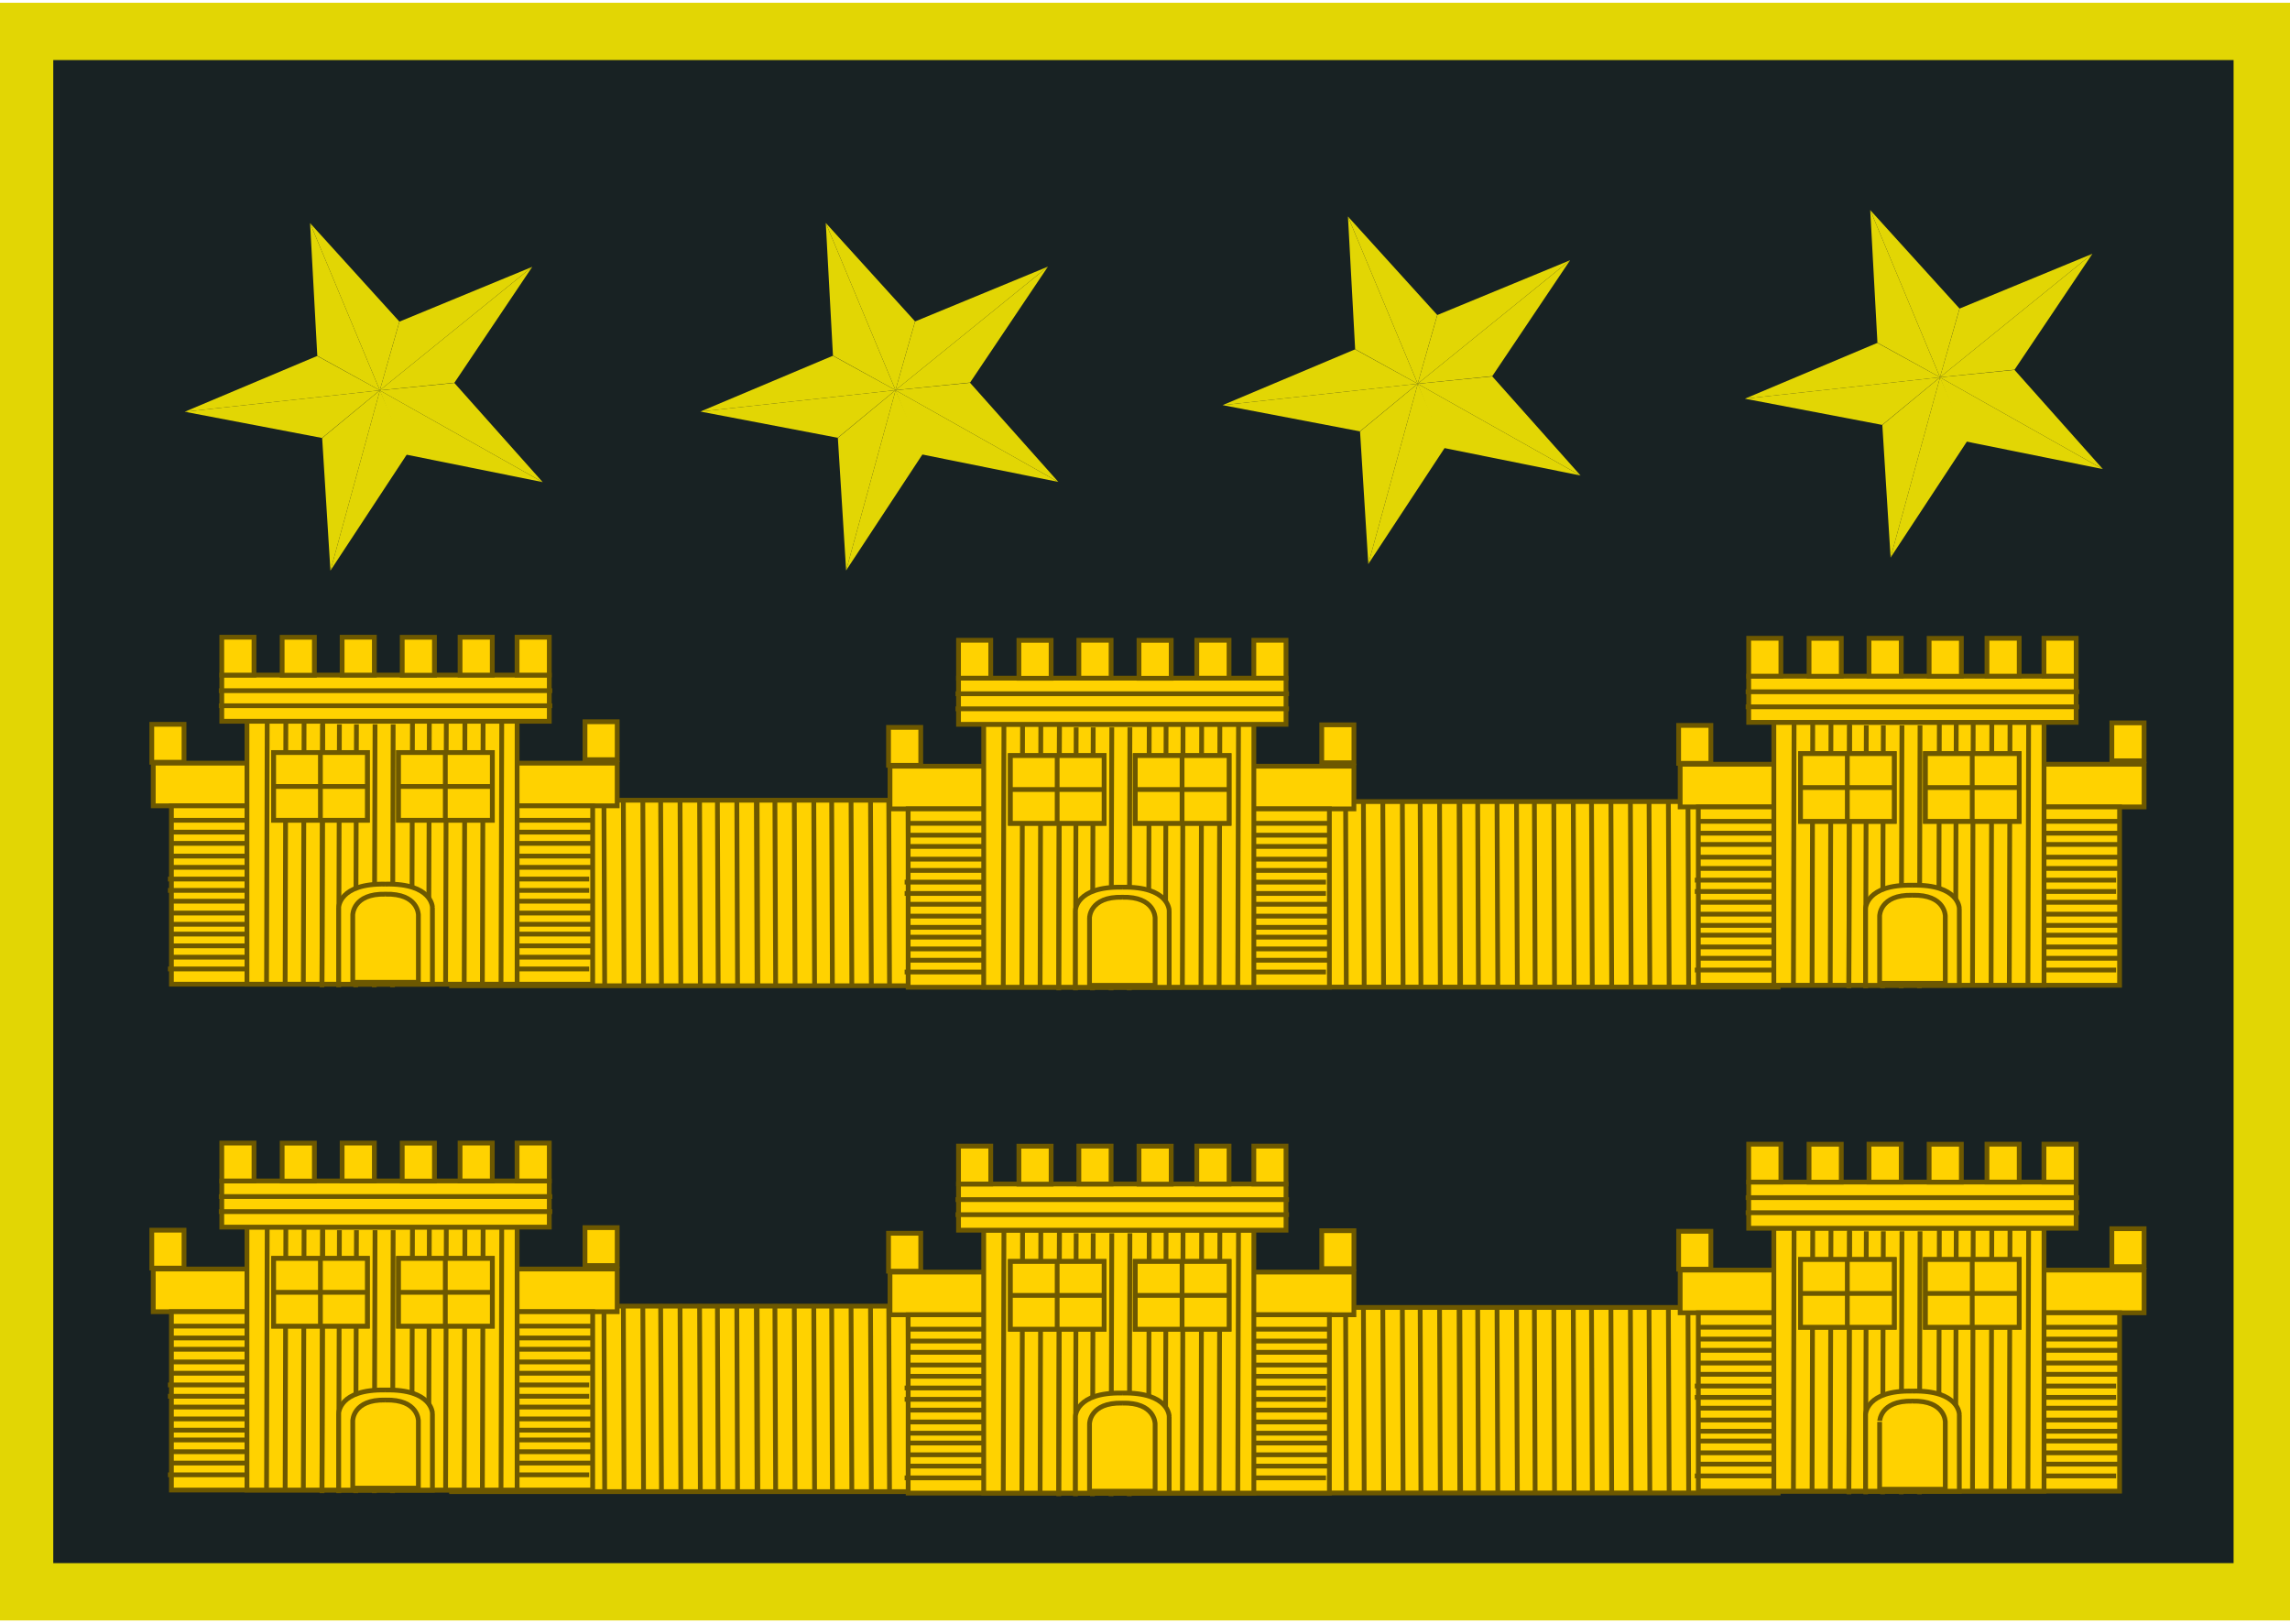 <?xml version="1.0" encoding="utf-8"?>
<!-- Generator: Adobe Illustrator 14.0.0, SVG Export Plug-In . SVG Version: 6.00 Build 43363)  -->
<!DOCTYPE svg PUBLIC "-//W3C//DTD SVG 1.1//EN" "http://www.w3.org/Graphics/SVG/1.1/DTD/svg11.dtd">
<svg version="1.1" id="Capa_1" xmlns="http://www.w3.org/2000/svg" xmlns:xlink="http://www.w3.org/1999/xlink" x="0px" y="0px"
	 width="119.91px" height="85.04px" viewBox="0 0 119.91 85.04" enable-background="new 0 0 119.91 85.04" xml:space="preserve">
<rect x="1.289" y="1.645" fill="#182223" stroke="#E2D604" stroke-width="3" width="117.167" height="81.708"/>
<g>
	<polygon fill="#E2D604" points="16.614,18.631 19.888,20.439 16.237,11.684 	"/>
	<polygon fill="#E2D604" points="9.673,21.561 16.863,22.934 19.888,20.439 	"/>
	<polygon fill="#E2D604" points="9.673,21.561 19.888,20.439 16.609,18.639 	"/>
	<polygon fill="#E2D604" points="17.302,29.881 21.321,23.771 19.894,20.438 	"/>
	<polygon fill="#E2D604" points="16.869,22.938 17.302,29.881 19.894,20.438 	"/>
	<polygon fill="#E2D604" points="19.888,20.439 20.913,16.84 16.237,11.684 	"/>
	<polygon fill="#E2D604" points="19.888,20.439 23.793,20.043 27.87,13.973 	"/>
	<polygon fill="#E2D604" points="19.888,20.439 27.87,13.973 20.916,16.842 	"/>
	<polygon fill="#E2D604" points="21.249,23.801 28.416,25.246 19.884,20.441 	"/>
	<polygon fill="#E2D604" points="19.884,20.441 28.416,25.246 23.791,20.053 	"/>
</g>
<g>
	<polygon fill="#E2D604" points="43.616,18.621 46.891,20.43 43.239,11.674 	"/>
	<polygon fill="#E2D604" points="36.676,21.551 43.865,22.924 46.891,20.43 	"/>
	<polygon fill="#E2D604" points="36.676,21.551 46.891,20.43 43.611,18.629 	"/>
	<polygon fill="#E2D604" points="44.305,29.871 48.323,23.762 46.897,20.428 	"/>
	<polygon fill="#E2D604" points="43.872,22.928 44.305,29.871 46.897,20.428 	"/>
	<polygon fill="#E2D604" points="46.891,20.43 47.915,16.83 43.239,11.674 	"/>
	<polygon fill="#E2D604" points="46.891,20.43 50.795,20.033 54.872,13.963 	"/>
	<polygon fill="#E2D604" points="46.891,20.43 54.872,13.963 47.918,16.832 	"/>
	<polygon fill="#E2D604" points="48.25,23.791 55.418,25.236 46.887,20.432 	"/>
	<polygon fill="#E2D604" points="46.887,20.432 55.418,25.236 50.793,20.043 	"/>
</g>
<g>
	<g>
		<rect x="23.644" y="68.394" fill="#FFD200" stroke="#6D5800" stroke-width="0.25" width="32.669" height="9.715"/>
		<line fill="none" stroke="#6D5800" stroke-width="0.25" x1="24.669" y1="68.394" x2="24.705" y2="78.199"/>
		<line fill="none" stroke="#6D5800" stroke-width="0.25" x1="25.601" y1="68.394" x2="25.642" y2="78.199"/>
		<line fill="none" stroke="#6D5800" stroke-width="0.25" x1="26.617" y1="68.394" x2="26.657" y2="78.199"/>
		<line fill="none" stroke="#6D5800" stroke-width="0.25" x1="27.678" y1="68.294" x2="27.72" y2="78.095"/>
		<line fill="none" stroke="#6D5800" stroke-width="0.25" x1="28.612" y1="68.294" x2="28.652" y2="78.095"/>
		<line fill="none" stroke="#6D5800" stroke-width="0.25" x1="29.626" y1="68.294" x2="29.666" y2="78.095"/>
		<line fill="none" stroke="#6D5800" stroke-width="0.25" x1="30.652" y1="68.294" x2="30.688" y2="78.095"/>
		<line fill="none" stroke="#6D5800" stroke-width="0.25" x1="31.623" y1="68.394" x2="31.663" y2="78.199"/>
		<line fill="none" stroke="#6D5800" stroke-width="0.25" x1="32.64" y1="68.394" x2="32.676" y2="78.199"/>
		<line fill="none" stroke="#6D5800" stroke-width="0.25" x1="33.66" y1="68.394" x2="33.698" y2="78.199"/>
		<line fill="none" stroke="#6D5800" stroke-width="0.25" x1="34.593" y1="68.294" x2="34.635" y2="78.095"/>
		<line fill="none" stroke="#6D5800" stroke-width="0.25" x1="35.608" y1="68.294" x2="35.65" y2="78.095"/>
		<line fill="none" stroke="#6D5800" stroke-width="0.25" x1="36.631" y1="68.294" x2="36.671" y2="78.095"/>
		<line fill="none" stroke="#6D5800" stroke-width="0.25" x1="37.565" y1="68.352" x2="37.605" y2="78.156"/>
		<line fill="none" stroke="#6D5800" stroke-width="0.25" x1="38.581" y1="68.352" x2="38.621" y2="78.156"/>
		<line fill="none" stroke="#6D5800" stroke-width="0.25" x1="39.604" y1="68.352" x2="39.642" y2="78.156"/>
		<line fill="none" stroke="#6D5800" stroke-width="0.25" x1="39.642" y1="68.294" x2="39.682" y2="78.095"/>
		<line fill="none" stroke="#6D5800" stroke-width="0.25" x1="40.576" y1="68.294" x2="40.615" y2="78.095"/>
		<line fill="none" stroke="#6D5800" stroke-width="0.25" x1="41.591" y1="68.294" x2="41.63" y2="78.095"/>
		<line fill="none" stroke="#6D5800" stroke-width="0.25" x1="42.611" y1="68.294" x2="42.654" y2="78.095"/>
		<line fill="none" stroke="#6D5800" stroke-width="0.25" x1="43.548" y1="68.352" x2="43.586" y2="78.156"/>
		<line fill="none" stroke="#6D5800" stroke-width="0.25" x1="44.563" y1="68.352" x2="44.604" y2="78.156"/>
		<line fill="none" stroke="#6D5800" stroke-width="0.25" x1="45.582" y1="68.352" x2="45.626" y2="78.156"/>
		<line fill="none" stroke="#6D5800" stroke-width="0.25" x1="46.537" y1="68.394" x2="46.578" y2="78.199"/>
		<line fill="none" stroke="#6D5800" stroke-width="0.25" x1="47.553" y1="68.394" x2="47.593" y2="78.199"/>
		<line fill="none" stroke="#6D5800" stroke-width="0.25" x1="48.575" y1="68.394" x2="48.614" y2="78.199"/>
		<line fill="none" stroke="#6D5800" stroke-width="0.25" x1="49.55" y1="68.352" x2="49.59" y2="78.156"/>
		<line fill="none" stroke="#6D5800" stroke-width="0.25" x1="50.563" y1="68.352" x2="50.604" y2="78.156"/>
		<line fill="none" stroke="#6D5800" stroke-width="0.25" x1="51.587" y1="68.352" x2="51.626" y2="78.156"/>
		<line fill="none" stroke="#6D5800" stroke-width="0.25" x1="52.565" y1="68.394" x2="52.605" y2="78.199"/>
		<line fill="none" stroke="#6D5800" stroke-width="0.25" x1="53.499" y1="68.394" x2="53.539" y2="78.199"/>
		<line fill="none" stroke="#6D5800" stroke-width="0.25" x1="54.515" y1="68.394" x2="54.553" y2="78.199"/>
		<line fill="none" stroke="#6D5800" stroke-width="0.25" x1="55.538" y1="68.394" x2="55.576" y2="78.199"/>
	</g>
	<g>
		<rect x="8.025" y="66.452" fill="#FFD200" stroke="#6D5800" stroke-width="0.25" width="24.292" height="2.235"/>
		<rect x="8.976" y="68.687" fill="#FFD200" stroke="#6D5800" stroke-width="0.25" width="22.058" height="9.339"/>
		<line fill="#FFD200" stroke="#6D5800" stroke-width="0.25" x1="31.037" y1="69.442" x2="8.976" y2="69.442"/>
		<line fill="#FFD200" stroke="#6D5800" stroke-width="0.25" x1="31.037" y1="70.063" x2="8.976" y2="70.063"/>
		<line fill="#FFD200" stroke="#6D5800" stroke-width="0.25" x1="31.037" y1="70.653" x2="8.976" y2="70.653"/>
		<line fill="#FFD200" stroke="#6D5800" stroke-width="0.25" x1="31.037" y1="71.318" x2="8.976" y2="71.318"/>
		<line fill="#FFD200" stroke="#6D5800" stroke-width="0.25" x1="31.037" y1="71.909" x2="8.976" y2="71.909"/>
		<line fill="#FFD200" stroke="#6D5800" stroke-width="0.25" x1="30.852" y1="72.521" x2="8.792" y2="72.521"/>
		<line fill="#FFD200" stroke="#6D5800" stroke-width="0.25" x1="30.852" y1="73.115" x2="8.792" y2="73.115"/>
		<line fill="#FFD200" stroke="#6D5800" stroke-width="0.25" x1="31.037" y1="73.68" x2="8.976" y2="73.68"/>
		<line fill="#FFD200" stroke="#6D5800" stroke-width="0.25" x1="31.037" y1="74.301" x2="8.976" y2="74.301"/>
		<line fill="#FFD200" stroke="#6D5800" stroke-width="0.25" x1="31.037" y1="74.889" x2="8.976" y2="74.889"/>
		<line fill="#FFD200" stroke="#6D5800" stroke-width="0.25" x1="31.037" y1="75.403" x2="8.976" y2="75.403"/>
		<line fill="#FFD200" stroke="#6D5800" stroke-width="0.25" x1="31.037" y1="76.019" x2="8.976" y2="76.019"/>
		<line fill="#FFD200" stroke="#6D5800" stroke-width="0.25" x1="31.037" y1="76.612" x2="8.976" y2="76.612"/>
		<line fill="#FFD200" stroke="#6D5800" stroke-width="0.25" x1="30.852" y1="77.228" x2="8.792" y2="77.228"/>
		<rect x="12.931" y="64.257" fill="#FFD200" stroke="#6D5800" stroke-width="0.25" width="14.147" height="13.769"/>
		<rect x="11.613" y="61.84" fill="#FFD200" stroke="#6D5800" stroke-width="0.25" width="17.149" height="2.418"/>
		<line fill="#FFD200" stroke="#6D5800" stroke-width="0.25" x1="28.918" y1="63.446" x2="11.458" y2="63.446"/>
		<line fill="#FFD200" stroke="#6D5800" stroke-width="0.25" x1="28.918" y1="62.657" x2="11.458" y2="62.657"/>
		<line fill="#FFD200" stroke="#6D5800" stroke-width="0.25" x1="26.234" y1="78.026" x2="26.272" y2="64.257"/>
		<line fill="#FFD200" stroke="#6D5800" stroke-width="0.25" x1="25.258" y1="78.026" x2="25.297" y2="64.257"/>
		<line fill="#FFD200" stroke="#6D5800" stroke-width="0.25" x1="24.307" y1="78.026" x2="24.344" y2="64.257"/>
		<line fill="#FFD200" stroke="#6D5800" stroke-width="0.25" x1="23.333" y1="78.026" x2="23.37" y2="64.257"/>
		<line fill="#FFD200" stroke="#6D5800" stroke-width="0.25" x1="22.443" y1="78.026" x2="22.481" y2="64.257"/>
		<line fill="#FFD200" stroke="#6D5800" stroke-width="0.25" x1="21.562" y1="78.026" x2="21.598" y2="64.257"/>
		<g>
			<g>
				<g>
					<rect x="20.868" y="65.897" fill="#FFD200" stroke="#6D5800" stroke-width="0.25" width="4.911" height="3.545"/>
					<rect x="20.868" y="65.897" fill="#FFD200" stroke="#6D5800" stroke-width="0.25" width="4.911" height="3.545"/>
				</g>
				<line fill="#FFD200" stroke="#6D5800" stroke-width="0.25" x1="20.868" y1="67.672" x2="25.778" y2="67.672"/>
				<line fill="#FFD200" stroke="#6D5800" stroke-width="0.25" x1="23.318" y1="69.442" x2="23.318" y2="65.897"/>
			</g>
		</g>
		<line fill="#FFD200" stroke="#6D5800" stroke-width="0.25" x1="20.553" y1="78.189" x2="20.587" y2="64.418"/>
		<line fill="#FFD200" stroke="#6D5800" stroke-width="0.25" x1="19.599" y1="78.189" x2="19.638" y2="64.418"/>
		<line fill="#FFD200" stroke="#6D5800" stroke-width="0.25" x1="18.625" y1="78.189" x2="18.665" y2="64.418"/>
		<line fill="#FFD200" stroke="#6D5800" stroke-width="0.25" x1="17.735" y1="78.189" x2="17.772" y2="64.418"/>
		<line fill="#FFD200" stroke="#6D5800" stroke-width="0.25" x1="16.859" y1="78.189" x2="16.896" y2="64.418"/>
		<line fill="#FFD200" stroke="#6D5800" stroke-width="0.25" x1="16.859" y1="78.026" x2="16.896" y2="64.257"/>
		<line fill="#FFD200" stroke="#6D5800" stroke-width="0.25" x1="15.884" y1="78.026" x2="15.922" y2="64.257"/>
		<line fill="#FFD200" stroke="#6D5800" stroke-width="0.25" x1="14.931" y1="78.026" x2="14.968" y2="64.257"/>
		<line fill="#FFD200" stroke="#6D5800" stroke-width="0.25" x1="13.957" y1="78.026" x2="13.991" y2="64.257"/>
		<path fill="#FFD200" stroke="#6D5800" stroke-width="0.25" d="M20.186,72.787c2.459-0.054,2.459,1.229,2.457,1.229v4.013h-4.907
			v-4.013C17.735,74.016,17.733,72.735,20.186,72.787"/>
		<path fill="#FFD200" stroke="#6D5800" stroke-width="0.25" d="M20.186,73.313c1.722-0.047,1.722,1.084,1.722,1.086v3.527h-3.437
			v-3.527C18.471,74.399,18.471,73.27,20.186,73.313"/>
		<g>
			<g>
				<g>
					<rect x="14.329" y="65.897" fill="#FFD200" stroke="#6D5800" stroke-width="0.25" width="4.906" height="3.545"/>
					<rect x="14.329" y="65.897" fill="#FFD200" stroke="#6D5800" stroke-width="0.25" width="4.906" height="3.545"/>
				</g>
				<line fill="#FFD200" stroke="#6D5800" stroke-width="0.25" x1="14.329" y1="67.672" x2="19.233" y2="67.672"/>
				<line fill="#FFD200" stroke="#6D5800" stroke-width="0.25" x1="16.778" y1="69.442" x2="16.778" y2="65.897"/>
			</g>
		</g>
		<rect x="27.075" y="59.856" fill="#FFD200" stroke="#6D5800" stroke-width="0.25" width="1.687" height="1.984"/>
		<rect x="24.09" y="59.856" fill="#FFD200" stroke="#6D5800" stroke-width="0.25" width="1.688" height="1.984"/>
		<rect x="21.061" y="59.86" fill="#FFD200" stroke="#6D5800" stroke-width="0.25" width="1.687" height="1.986"/>
		<rect x="17.914" y="59.856" fill="#FFD200" stroke="#6D5800" stroke-width="0.25" width="1.688" height="1.984"/>
		<rect x="14.774" y="59.86" fill="#FFD200" stroke="#6D5800" stroke-width="0.25" width="1.687" height="1.986"/>
		<rect x="11.613" y="59.856" fill="#FFD200" stroke="#6D5800" stroke-width="0.25" width="1.687" height="1.984"/>
		<rect x="30.631" y="64.285" fill="#FFD200" stroke="#6D5800" stroke-width="0.25" width="1.687" height="1.985"/>
		<rect x="7.948" y="64.418" fill="#FFD200" stroke="#6D5800" stroke-width="0.25" width="1.688" height="1.986"/>
	</g>
	<g>
		<rect x="60.442" y="68.464" fill="#FFD200" stroke="#6D5800" stroke-width="0.25" width="32.668" height="9.715"/>
		<line fill="none" stroke="#6D5800" stroke-width="0.25" x1="61.467" y1="68.464" x2="61.502" y2="78.269"/>
		<line fill="none" stroke="#6D5800" stroke-width="0.25" x1="62.398" y1="68.464" x2="62.44" y2="78.269"/>
		<line fill="none" stroke="#6D5800" stroke-width="0.25" x1="63.415" y1="68.464" x2="63.455" y2="78.269"/>
		<line fill="none" stroke="#6D5800" stroke-width="0.25" x1="64.476" y1="68.365" x2="64.517" y2="78.166"/>
		<line fill="none" stroke="#6D5800" stroke-width="0.25" x1="65.409" y1="68.365" x2="65.448" y2="78.166"/>
		<line fill="none" stroke="#6D5800" stroke-width="0.25" x1="66.424" y1="68.365" x2="66.463" y2="78.166"/>
		<line fill="none" stroke="#6D5800" stroke-width="0.25" x1="67.449" y1="68.365" x2="67.487" y2="78.166"/>
		<line fill="none" stroke="#6D5800" stroke-width="0.25" x1="68.42" y1="68.464" x2="68.46" y2="78.269"/>
		<line fill="none" stroke="#6D5800" stroke-width="0.25" x1="69.438" y1="68.464" x2="69.473" y2="78.269"/>
		<line fill="none" stroke="#6D5800" stroke-width="0.25" x1="70.459" y1="68.464" x2="70.496" y2="78.269"/>
		<line fill="none" stroke="#6D5800" stroke-width="0.25" x1="71.391" y1="68.365" x2="71.432" y2="78.166"/>
		<line fill="none" stroke="#6D5800" stroke-width="0.25" x1="72.406" y1="68.365" x2="72.448" y2="78.166"/>
		<line fill="none" stroke="#6D5800" stroke-width="0.25" x1="73.43" y1="68.365" x2="73.469" y2="78.166"/>
		<line fill="none" stroke="#6D5800" stroke-width="0.25" x1="74.363" y1="68.422" x2="74.403" y2="78.226"/>
		<line fill="none" stroke="#6D5800" stroke-width="0.25" x1="75.378" y1="68.422" x2="75.418" y2="78.226"/>
		<line fill="none" stroke="#6D5800" stroke-width="0.25" x1="76.401" y1="68.422" x2="76.44" y2="78.226"/>
		<line fill="none" stroke="#6D5800" stroke-width="0.25" x1="76.44" y1="68.365" x2="76.48" y2="78.166"/>
		<line fill="none" stroke="#6D5800" stroke-width="0.25" x1="77.375" y1="68.365" x2="77.412" y2="78.166"/>
		<line fill="none" stroke="#6D5800" stroke-width="0.25" x1="78.387" y1="68.365" x2="78.429" y2="78.166"/>
		<line fill="none" stroke="#6D5800" stroke-width="0.25" x1="79.408" y1="68.365" x2="79.452" y2="78.166"/>
		<line fill="none" stroke="#6D5800" stroke-width="0.25" x1="80.344" y1="68.422" x2="80.384" y2="78.226"/>
		<line fill="none" stroke="#6D5800" stroke-width="0.25" x1="81.361" y1="68.422" x2="81.4" y2="78.226"/>
		<line fill="none" stroke="#6D5800" stroke-width="0.25" x1="82.38" y1="68.422" x2="82.424" y2="78.226"/>
		<line fill="none" stroke="#6D5800" stroke-width="0.25" x1="83.335" y1="68.464" x2="83.377" y2="78.269"/>
		<line fill="none" stroke="#6D5800" stroke-width="0.25" x1="84.352" y1="68.464" x2="84.392" y2="78.269"/>
		<line fill="none" stroke="#6D5800" stroke-width="0.25" x1="85.372" y1="68.464" x2="85.411" y2="78.269"/>
		<line fill="none" stroke="#6D5800" stroke-width="0.25" x1="86.348" y1="68.422" x2="86.39" y2="78.226"/>
		<line fill="none" stroke="#6D5800" stroke-width="0.25" x1="87.36" y1="68.422" x2="87.401" y2="78.226"/>
		<line fill="none" stroke="#6D5800" stroke-width="0.25" x1="88.386" y1="68.422" x2="88.423" y2="78.226"/>
		<line fill="none" stroke="#6D5800" stroke-width="0.25" x1="89.362" y1="68.464" x2="89.402" y2="78.269"/>
		<line fill="none" stroke="#6D5800" stroke-width="0.25" x1="90.297" y1="68.464" x2="90.336" y2="78.269"/>
		<line fill="none" stroke="#6D5800" stroke-width="0.25" x1="91.313" y1="68.464" x2="91.351" y2="78.269"/>
		<line fill="none" stroke="#6D5800" stroke-width="0.25" x1="92.334" y1="68.464" x2="92.374" y2="78.269"/>
	</g>
	<g>
		<rect x="87.978" y="66.508" fill="#FFD200" stroke="#6D5800" stroke-width="0.25" width="24.292" height="2.235"/>
		<rect x="88.928" y="68.744" fill="#FFD200" stroke="#6D5800" stroke-width="0.25" width="22.058" height="9.339"/>
		<line fill="#FFD200" stroke="#6D5800" stroke-width="0.25" x1="110.988" y1="69.5" x2="88.928" y2="69.5"/>
		<line fill="#FFD200" stroke="#6D5800" stroke-width="0.25" x1="110.988" y1="70.121" x2="88.928" y2="70.121"/>
		<line fill="#FFD200" stroke="#6D5800" stroke-width="0.25" x1="110.988" y1="70.709" x2="88.928" y2="70.709"/>
		<line fill="#FFD200" stroke="#6D5800" stroke-width="0.25" x1="110.988" y1="71.375" x2="88.928" y2="71.375"/>
		<line fill="#FFD200" stroke="#6D5800" stroke-width="0.25" x1="110.988" y1="71.965" x2="88.928" y2="71.965"/>
		<line fill="#FFD200" stroke="#6D5800" stroke-width="0.25" x1="110.805" y1="72.579" x2="88.744" y2="72.579"/>
		<line fill="#FFD200" stroke="#6D5800" stroke-width="0.25" x1="110.805" y1="73.172" x2="88.744" y2="73.172"/>
		<line fill="#FFD200" stroke="#6D5800" stroke-width="0.25" x1="110.988" y1="73.738" x2="88.928" y2="73.738"/>
		<line fill="#FFD200" stroke="#6D5800" stroke-width="0.25" x1="110.988" y1="74.359" x2="88.928" y2="74.359"/>
		<line fill="#FFD200" stroke="#6D5800" stroke-width="0.25" x1="110.988" y1="74.946" x2="88.928" y2="74.946"/>
		<line fill="#FFD200" stroke="#6D5800" stroke-width="0.25" x1="110.988" y1="75.459" x2="88.928" y2="75.459"/>
		<line fill="#FFD200" stroke="#6D5800" stroke-width="0.25" x1="110.988" y1="76.076" x2="88.928" y2="76.076"/>
		<line fill="#FFD200" stroke="#6D5800" stroke-width="0.25" x1="110.988" y1="76.668" x2="88.928" y2="76.668"/>
		<line fill="#FFD200" stroke="#6D5800" stroke-width="0.25" x1="110.805" y1="77.286" x2="88.744" y2="77.286"/>
		<rect x="92.883" y="64.314" fill="#FFD200" stroke="#6D5800" stroke-width="0.25" width="14.147" height="13.769"/>
		<rect x="91.566" y="61.898" fill="#FFD200" stroke="#6D5800" stroke-width="0.25" width="17.147" height="2.418"/>
		<line fill="#FFD200" stroke="#6D5800" stroke-width="0.25" x1="108.869" y1="63.503" x2="91.408" y2="63.503"/>
		<line fill="#FFD200" stroke="#6D5800" stroke-width="0.25" x1="108.869" y1="62.714" x2="91.408" y2="62.714"/>
		<line fill="#FFD200" stroke="#6D5800" stroke-width="0.25" x1="106.187" y1="78.083" x2="106.223" y2="64.314"/>
		<line fill="#FFD200" stroke="#6D5800" stroke-width="0.25" x1="105.211" y1="78.083" x2="105.249" y2="64.314"/>
		<line fill="#FFD200" stroke="#6D5800" stroke-width="0.25" x1="104.258" y1="78.083" x2="104.296" y2="64.314"/>
		<line fill="#FFD200" stroke="#6D5800" stroke-width="0.25" x1="103.285" y1="78.083" x2="103.322" y2="64.314"/>
		<line fill="#FFD200" stroke="#6D5800" stroke-width="0.25" x1="102.396" y1="78.083" x2="102.434" y2="64.314"/>
		<line fill="#FFD200" stroke="#6D5800" stroke-width="0.25" x1="101.515" y1="78.083" x2="101.549" y2="64.314"/>
		<g>
			<g>
				<g>
					<rect x="100.82" y="65.954" fill="#FFD200" stroke="#6D5800" stroke-width="0.25" width="4.91" height="3.546"/>
					<rect x="100.82" y="65.954" fill="#FFD200" stroke="#6D5800" stroke-width="0.25" width="4.91" height="3.546"/>
				</g>
				<line fill="#FFD200" stroke="#6D5800" stroke-width="0.25" x1="100.82" y1="67.73" x2="105.73" y2="67.73"/>
				<line fill="#FFD200" stroke="#6D5800" stroke-width="0.25" x1="103.271" y1="69.5" x2="103.271" y2="65.954"/>
			</g>
		</g>
		<line fill="#FFD200" stroke="#6D5800" stroke-width="0.25" x1="100.506" y1="78.247" x2="100.538" y2="64.476"/>
		<line fill="#FFD200" stroke="#6D5800" stroke-width="0.25" x1="99.551" y1="78.247" x2="99.591" y2="64.476"/>
		<line fill="#FFD200" stroke="#6D5800" stroke-width="0.25" x1="98.576" y1="78.247" x2="98.617" y2="64.476"/>
		<line fill="#FFD200" stroke="#6D5800" stroke-width="0.25" x1="97.688" y1="78.247" x2="97.725" y2="64.476"/>
		<line fill="#FFD200" stroke="#6D5800" stroke-width="0.25" x1="96.811" y1="78.247" x2="96.847" y2="64.476"/>
		<line fill="#FFD200" stroke="#6D5800" stroke-width="0.25" x1="96.811" y1="78.083" x2="96.847" y2="64.314"/>
		<line fill="#FFD200" stroke="#6D5800" stroke-width="0.25" x1="95.836" y1="78.083" x2="95.874" y2="64.314"/>
		<line fill="#FFD200" stroke="#6D5800" stroke-width="0.25" x1="94.884" y1="78.083" x2="94.919" y2="64.314"/>
		<line fill="#FFD200" stroke="#6D5800" stroke-width="0.25" x1="93.908" y1="78.083" x2="93.942" y2="64.314"/>
		<path fill="#FFD200" stroke="#6D5800" stroke-width="0.25" d="M100.137,72.844c2.461-0.055,2.461,1.229,2.458,1.229v4.014h-4.907
			v-4.014C97.688,74.073,97.686,72.792,100.137,72.844"/>
		<path fill="#FFD200" stroke="#6D5800" stroke-width="0.25" d="M100.137,73.37c1.723-0.046,1.723,1.084,1.723,1.086v3.527h-3.438
			v-3.527C98.422,74.456,98.422,73.327,100.137,73.37"/>
		<g>
			<g>
				<g>
					<rect x="94.28" y="65.954" fill="#FFD200" stroke="#6D5800" stroke-width="0.25" width="4.907" height="3.546"/>
					<rect x="94.28" y="65.954" fill="#FFD200" stroke="#6D5800" stroke-width="0.25" width="4.907" height="3.546"/>
				</g>
				<line fill="#FFD200" stroke="#6D5800" stroke-width="0.25" x1="94.28" y1="67.73" x2="99.185" y2="67.73"/>
				<line fill="#FFD200" stroke="#6D5800" stroke-width="0.25" x1="96.73" y1="69.5" x2="96.73" y2="65.954"/>
			</g>
		</g>
		<rect x="107.026" y="59.914" fill="#FFD200" stroke="#6D5800" stroke-width="0.25" width="1.688" height="1.984"/>
		<rect x="104.043" y="59.914" fill="#FFD200" stroke="#6D5800" stroke-width="0.25" width="1.688" height="1.984"/>
		<rect x="101.014" y="59.917" fill="#FFD200" stroke="#6D5800" stroke-width="0.25" width="1.688" height="1.985"/>
		<rect x="97.865" y="59.914" fill="#FFD200" stroke="#6D5800" stroke-width="0.25" width="1.688" height="1.984"/>
		<rect x="94.726" y="59.917" fill="#FFD200" stroke="#6D5800" stroke-width="0.25" width="1.688" height="1.985"/>
		<rect x="91.566" y="59.914" fill="#FFD200" stroke="#6D5800" stroke-width="0.25" width="1.686" height="1.984"/>
		<rect x="110.582" y="64.341" fill="#FFD200" stroke="#6D5800" stroke-width="0.25" width="1.688" height="1.986"/>
		<rect x="87.898" y="64.476" fill="#FFD200" stroke="#6D5800" stroke-width="0.25" width="1.688" height="1.985"/>
	</g>
	<g>
		<rect x="46.602" y="66.612" fill="#FFD200" stroke="#6D5800" stroke-width="0.25" width="24.292" height="2.235"/>
		<rect x="47.553" y="68.847" fill="#FFD200" stroke="#6D5800" stroke-width="0.25" width="22.057" height="9.339"/>
		<line fill="#FFD200" stroke="#6D5800" stroke-width="0.25" x1="69.616" y1="69.602" x2="47.553" y2="69.602"/>
		<line fill="#FFD200" stroke="#6D5800" stroke-width="0.25" x1="69.616" y1="70.223" x2="47.553" y2="70.223"/>
		<line fill="#FFD200" stroke="#6D5800" stroke-width="0.25" x1="69.616" y1="70.813" x2="47.553" y2="70.813"/>
		<line fill="#FFD200" stroke="#6D5800" stroke-width="0.25" x1="69.616" y1="71.478" x2="47.553" y2="71.478"/>
		<line fill="#FFD200" stroke="#6D5800" stroke-width="0.25" x1="69.616" y1="72.069" x2="47.553" y2="72.069"/>
		<line fill="#FFD200" stroke="#6D5800" stroke-width="0.25" x1="69.43" y1="72.681" x2="47.369" y2="72.681"/>
		<line fill="#FFD200" stroke="#6D5800" stroke-width="0.25" x1="69.43" y1="73.275" x2="47.369" y2="73.275"/>
		<line fill="#FFD200" stroke="#6D5800" stroke-width="0.25" x1="69.616" y1="73.84" x2="47.553" y2="73.84"/>
		<line fill="#FFD200" stroke="#6D5800" stroke-width="0.25" x1="69.616" y1="74.461" x2="47.553" y2="74.461"/>
		<line fill="#FFD200" stroke="#6D5800" stroke-width="0.25" x1="69.616" y1="75.049" x2="47.553" y2="75.049"/>
		<line fill="#FFD200" stroke="#6D5800" stroke-width="0.25" x1="69.616" y1="75.563" x2="47.553" y2="75.563"/>
		<line fill="#FFD200" stroke="#6D5800" stroke-width="0.25" x1="69.616" y1="76.179" x2="47.553" y2="76.179"/>
		<line fill="#FFD200" stroke="#6D5800" stroke-width="0.25" x1="69.616" y1="76.772" x2="47.553" y2="76.772"/>
		<line fill="#FFD200" stroke="#6D5800" stroke-width="0.25" x1="69.43" y1="77.388" x2="47.369" y2="77.388"/>
		<rect x="51.509" y="64.417" fill="#FFD200" stroke="#6D5800" stroke-width="0.25" width="14.146" height="13.769"/>
		<rect x="50.191" y="62" fill="#FFD200" stroke="#6D5800" stroke-width="0.25" width="17.148" height="2.418"/>
		<line fill="#FFD200" stroke="#6D5800" stroke-width="0.25" x1="67.497" y1="63.606" x2="50.035" y2="63.606"/>
		<line fill="#FFD200" stroke="#6D5800" stroke-width="0.25" x1="67.497" y1="62.817" x2="50.035" y2="62.817"/>
		<line fill="#FFD200" stroke="#6D5800" stroke-width="0.25" x1="64.813" y1="78.186" x2="64.851" y2="64.417"/>
		<line fill="#FFD200" stroke="#6D5800" stroke-width="0.25" x1="63.836" y1="78.186" x2="63.875" y2="64.417"/>
		<line fill="#FFD200" stroke="#6D5800" stroke-width="0.25" x1="62.886" y1="78.186" x2="62.922" y2="64.417"/>
		<line fill="#FFD200" stroke="#6D5800" stroke-width="0.25" x1="61.912" y1="78.186" x2="61.947" y2="64.417"/>
		<line fill="#FFD200" stroke="#6D5800" stroke-width="0.25" x1="61.021" y1="78.186" x2="61.059" y2="64.417"/>
		<line fill="#FFD200" stroke="#6D5800" stroke-width="0.25" x1="60.139" y1="78.186" x2="60.177" y2="64.417"/>
		<g>
			<g>
				<g>
					<rect x="59.446" y="66.057" fill="#FFD200" stroke="#6D5800" stroke-width="0.25" width="4.911" height="3.545"/>
					<rect x="59.446" y="66.057" fill="#FFD200" stroke="#6D5800" stroke-width="0.25" width="4.911" height="3.545"/>
				</g>
				<line fill="#FFD200" stroke="#6D5800" stroke-width="0.25" x1="59.446" y1="67.833" x2="64.356" y2="67.833"/>
				<line fill="#FFD200" stroke="#6D5800" stroke-width="0.25" x1="61.896" y1="69.602" x2="61.896" y2="66.057"/>
			</g>
		</g>
		<line fill="#FFD200" stroke="#6D5800" stroke-width="0.25" x1="59.131" y1="78.349" x2="59.164" y2="64.579"/>
		<line fill="#FFD200" stroke="#6D5800" stroke-width="0.25" x1="58.177" y1="78.349" x2="58.216" y2="64.579"/>
		<line fill="#FFD200" stroke="#6D5800" stroke-width="0.25" x1="57.202" y1="78.349" x2="57.243" y2="64.579"/>
		<line fill="#FFD200" stroke="#6D5800" stroke-width="0.25" x1="56.313" y1="78.349" x2="56.351" y2="64.579"/>
		<line fill="#FFD200" stroke="#6D5800" stroke-width="0.25" x1="55.437" y1="78.349" x2="55.473" y2="64.579"/>
		<line fill="#FFD200" stroke="#6D5800" stroke-width="0.25" x1="55.437" y1="78.186" x2="55.473" y2="64.417"/>
		<line fill="#FFD200" stroke="#6D5800" stroke-width="0.25" x1="54.462" y1="78.186" x2="54.5" y2="64.417"/>
		<line fill="#FFD200" stroke="#6D5800" stroke-width="0.25" x1="53.508" y1="78.186" x2="53.545" y2="64.417"/>
		<line fill="#FFD200" stroke="#6D5800" stroke-width="0.25" x1="52.534" y1="78.186" x2="52.568" y2="64.417"/>
		<path fill="#FFD200" stroke="#6D5800" stroke-width="0.25" d="M58.764,72.947c2.461-0.054,2.461,1.229,2.457,1.229v4.013h-4.907
			v-4.013C56.313,74.176,56.311,72.895,58.764,72.947"/>
		<path fill="#FFD200" stroke="#6D5800" stroke-width="0.25" d="M58.764,73.473c1.721-0.047,1.721,1.084,1.721,1.086v3.527h-3.435
			v-3.527C57.049,74.559,57.049,73.43,58.764,73.473"/>
		<g>
			<g>
				<g>
					<rect x="52.906" y="66.057" fill="#FFD200" stroke="#6D5800" stroke-width="0.25" width="4.907" height="3.545"/>
					<rect x="52.906" y="66.057" fill="#FFD200" stroke="#6D5800" stroke-width="0.25" width="4.907" height="3.545"/>
				</g>
				<line fill="#FFD200" stroke="#6D5800" stroke-width="0.25" x1="52.906" y1="67.833" x2="57.811" y2="67.833"/>
				<line fill="#FFD200" stroke="#6D5800" stroke-width="0.25" x1="55.356" y1="69.602" x2="55.356" y2="66.057"/>
			</g>
		</g>
		<rect x="65.654" y="60.016" fill="#FFD200" stroke="#6D5800" stroke-width="0.25" width="1.685" height="1.984"/>
		<rect x="62.668" y="60.016" fill="#FFD200" stroke="#6D5800" stroke-width="0.25" width="1.688" height="1.984"/>
		<rect x="59.64" y="60.02" fill="#FFD200" stroke="#6D5800" stroke-width="0.25" width="1.687" height="1.986"/>
		<rect x="56.492" y="60.016" fill="#FFD200" stroke="#6D5800" stroke-width="0.25" width="1.688" height="1.984"/>
		<rect x="53.352" y="60.02" fill="#FFD200" stroke="#6D5800" stroke-width="0.25" width="1.687" height="1.986"/>
		<rect x="50.191" y="60.016" fill="#FFD200" stroke="#6D5800" stroke-width="0.25" width="1.687" height="1.984"/>
		<rect x="69.21" y="64.445" fill="#FFD200" stroke="#6D5800" stroke-width="0.25" width="1.685" height="1.985"/>
		<rect x="46.525" y="64.579" fill="#FFD200" stroke="#6D5800" stroke-width="0.25" width="1.688" height="1.986"/>
	</g>
</g>
<g>
	<g>
		<rect x="23.644" y="41.904" fill="#FFD200" stroke="#6D5800" stroke-width="0.25" width="32.669" height="9.715"/>
		<line fill="none" stroke="#6D5800" stroke-width="0.25" x1="24.669" y1="41.904" x2="24.705" y2="51.708"/>
		<line fill="none" stroke="#6D5800" stroke-width="0.25" x1="25.601" y1="41.904" x2="25.642" y2="51.708"/>
		<line fill="none" stroke="#6D5800" stroke-width="0.25" x1="26.617" y1="41.904" x2="26.657" y2="51.708"/>
		<line fill="none" stroke="#6D5800" stroke-width="0.25" x1="27.678" y1="41.805" x2="27.72" y2="51.606"/>
		<line fill="none" stroke="#6D5800" stroke-width="0.25" x1="28.612" y1="41.805" x2="28.652" y2="51.606"/>
		<line fill="none" stroke="#6D5800" stroke-width="0.25" x1="29.626" y1="41.805" x2="29.666" y2="51.606"/>
		<line fill="none" stroke="#6D5800" stroke-width="0.25" x1="30.652" y1="41.805" x2="30.688" y2="51.606"/>
		<line fill="none" stroke="#6D5800" stroke-width="0.25" x1="31.623" y1="41.904" x2="31.663" y2="51.708"/>
		<line fill="none" stroke="#6D5800" stroke-width="0.25" x1="32.64" y1="41.904" x2="32.676" y2="51.708"/>
		<line fill="none" stroke="#6D5800" stroke-width="0.25" x1="33.66" y1="41.904" x2="33.698" y2="51.708"/>
		<line fill="none" stroke="#6D5800" stroke-width="0.25" x1="34.593" y1="41.805" x2="34.635" y2="51.606"/>
		<line fill="none" stroke="#6D5800" stroke-width="0.25" x1="35.608" y1="41.805" x2="35.65" y2="51.606"/>
		<line fill="none" stroke="#6D5800" stroke-width="0.25" x1="36.631" y1="41.805" x2="36.671" y2="51.606"/>
		<line fill="none" stroke="#6D5800" stroke-width="0.25" x1="37.565" y1="41.862" x2="37.605" y2="51.666"/>
		<line fill="none" stroke="#6D5800" stroke-width="0.25" x1="38.581" y1="41.862" x2="38.621" y2="51.666"/>
		<line fill="none" stroke="#6D5800" stroke-width="0.25" x1="39.604" y1="41.862" x2="39.642" y2="51.666"/>
		<line fill="none" stroke="#6D5800" stroke-width="0.25" x1="39.642" y1="41.805" x2="39.682" y2="51.606"/>
		<line fill="none" stroke="#6D5800" stroke-width="0.25" x1="40.576" y1="41.805" x2="40.615" y2="51.606"/>
		<line fill="none" stroke="#6D5800" stroke-width="0.25" x1="41.591" y1="41.805" x2="41.63" y2="51.606"/>
		<line fill="none" stroke="#6D5800" stroke-width="0.25" x1="42.611" y1="41.805" x2="42.654" y2="51.606"/>
		<line fill="none" stroke="#6D5800" stroke-width="0.25" x1="43.548" y1="41.862" x2="43.586" y2="51.666"/>
		<line fill="none" stroke="#6D5800" stroke-width="0.25" x1="44.563" y1="41.862" x2="44.604" y2="51.666"/>
		<line fill="none" stroke="#6D5800" stroke-width="0.25" x1="45.582" y1="41.862" x2="45.626" y2="51.666"/>
		<line fill="none" stroke="#6D5800" stroke-width="0.25" x1="46.537" y1="41.904" x2="46.578" y2="51.708"/>
		<line fill="none" stroke="#6D5800" stroke-width="0.25" x1="47.553" y1="41.904" x2="47.593" y2="51.708"/>
		<line fill="none" stroke="#6D5800" stroke-width="0.25" x1="48.575" y1="41.904" x2="48.614" y2="51.708"/>
		<line fill="none" stroke="#6D5800" stroke-width="0.25" x1="49.55" y1="41.862" x2="49.59" y2="51.666"/>
		<line fill="none" stroke="#6D5800" stroke-width="0.25" x1="50.563" y1="41.862" x2="50.604" y2="51.666"/>
		<line fill="none" stroke="#6D5800" stroke-width="0.25" x1="51.587" y1="41.862" x2="51.626" y2="51.666"/>
		<line fill="none" stroke="#6D5800" stroke-width="0.25" x1="52.565" y1="41.904" x2="52.605" y2="51.708"/>
		<line fill="none" stroke="#6D5800" stroke-width="0.25" x1="53.499" y1="41.904" x2="53.539" y2="51.708"/>
		<line fill="none" stroke="#6D5800" stroke-width="0.25" x1="54.515" y1="41.904" x2="54.553" y2="51.708"/>
		<line fill="none" stroke="#6D5800" stroke-width="0.25" x1="55.538" y1="41.904" x2="55.576" y2="51.708"/>
	</g>
	<g>
		<rect x="8.025" y="39.962" fill="#FFD200" stroke="#6D5800" stroke-width="0.25" width="24.292" height="2.235"/>
		<rect x="8.976" y="42.197" fill="#FFD200" stroke="#6D5800" stroke-width="0.25" width="22.058" height="9.339"/>
		<line fill="#FFD200" stroke="#6D5800" stroke-width="0.25" x1="31.037" y1="42.953" x2="8.976" y2="42.953"/>
		<line fill="#FFD200" stroke="#6D5800" stroke-width="0.25" x1="31.037" y1="43.574" x2="8.976" y2="43.574"/>
		<line fill="#FFD200" stroke="#6D5800" stroke-width="0.25" x1="31.037" y1="44.163" x2="8.976" y2="44.163"/>
		<line fill="#FFD200" stroke="#6D5800" stroke-width="0.25" x1="31.037" y1="44.829" x2="8.976" y2="44.829"/>
		<line fill="#FFD200" stroke="#6D5800" stroke-width="0.25" x1="31.037" y1="45.418" x2="8.976" y2="45.418"/>
		<line fill="#FFD200" stroke="#6D5800" stroke-width="0.25" x1="30.852" y1="46.032" x2="8.792" y2="46.032"/>
		<line fill="#FFD200" stroke="#6D5800" stroke-width="0.25" x1="30.852" y1="46.625" x2="8.792" y2="46.625"/>
		<line fill="#FFD200" stroke="#6D5800" stroke-width="0.25" x1="31.037" y1="47.191" x2="8.976" y2="47.191"/>
		<line fill="#FFD200" stroke="#6D5800" stroke-width="0.25" x1="31.037" y1="47.812" x2="8.976" y2="47.812"/>
		<line fill="#FFD200" stroke="#6D5800" stroke-width="0.25" x1="31.037" y1="48.399" x2="8.976" y2="48.399"/>
		<line fill="#FFD200" stroke="#6D5800" stroke-width="0.25" x1="31.037" y1="48.913" x2="8.976" y2="48.913"/>
		<line fill="#FFD200" stroke="#6D5800" stroke-width="0.25" x1="31.037" y1="49.529" x2="8.976" y2="49.529"/>
		<line fill="#FFD200" stroke="#6D5800" stroke-width="0.25" x1="31.037" y1="50.122" x2="8.976" y2="50.122"/>
		<line fill="#FFD200" stroke="#6D5800" stroke-width="0.25" x1="30.852" y1="50.739" x2="8.792" y2="50.739"/>
		<rect x="12.931" y="37.767" fill="#FFD200" stroke="#6D5800" stroke-width="0.25" width="14.147" height="13.769"/>
		<rect x="11.613" y="35.351" fill="#FFD200" stroke="#6D5800" stroke-width="0.25" width="17.149" height="2.418"/>
		<line fill="#FFD200" stroke="#6D5800" stroke-width="0.25" x1="28.918" y1="36.957" x2="11.458" y2="36.957"/>
		<line fill="#FFD200" stroke="#6D5800" stroke-width="0.25" x1="28.918" y1="36.167" x2="11.458" y2="36.167"/>
		<line fill="#FFD200" stroke="#6D5800" stroke-width="0.25" x1="26.234" y1="51.536" x2="26.272" y2="37.767"/>
		<line fill="#FFD200" stroke="#6D5800" stroke-width="0.25" x1="25.258" y1="51.536" x2="25.297" y2="37.767"/>
		<line fill="#FFD200" stroke="#6D5800" stroke-width="0.25" x1="24.307" y1="51.536" x2="24.344" y2="37.767"/>
		<line fill="#FFD200" stroke="#6D5800" stroke-width="0.25" x1="23.333" y1="51.536" x2="23.37" y2="37.767"/>
		<line fill="#FFD200" stroke="#6D5800" stroke-width="0.25" x1="22.443" y1="51.536" x2="22.481" y2="37.767"/>
		<line fill="#FFD200" stroke="#6D5800" stroke-width="0.25" x1="21.562" y1="51.536" x2="21.598" y2="37.767"/>
		<g>
			<g>
				<g>
					<rect x="20.868" y="39.407" fill="#FFD200" stroke="#6D5800" stroke-width="0.25" width="4.911" height="3.545"/>
					<rect x="20.868" y="39.407" fill="#FFD200" stroke="#6D5800" stroke-width="0.25" width="4.911" height="3.545"/>
				</g>
				<line fill="#FFD200" stroke="#6D5800" stroke-width="0.25" x1="20.868" y1="41.183" x2="25.778" y2="41.183"/>
				<line fill="#FFD200" stroke="#6D5800" stroke-width="0.25" x1="23.318" y1="42.953" x2="23.318" y2="39.407"/>
			</g>
		</g>
		<line fill="#FFD200" stroke="#6D5800" stroke-width="0.25" x1="20.553" y1="51.7" x2="20.587" y2="37.929"/>
		<line fill="#FFD200" stroke="#6D5800" stroke-width="0.25" x1="19.599" y1="51.7" x2="19.638" y2="37.929"/>
		<line fill="#FFD200" stroke="#6D5800" stroke-width="0.25" x1="18.625" y1="51.7" x2="18.665" y2="37.929"/>
		<line fill="#FFD200" stroke="#6D5800" stroke-width="0.25" x1="17.735" y1="51.7" x2="17.772" y2="37.929"/>
		<line fill="#FFD200" stroke="#6D5800" stroke-width="0.25" x1="16.859" y1="51.7" x2="16.896" y2="37.929"/>
		<line fill="#FFD200" stroke="#6D5800" stroke-width="0.25" x1="16.859" y1="51.536" x2="16.896" y2="37.767"/>
		<line fill="#FFD200" stroke="#6D5800" stroke-width="0.25" x1="15.884" y1="51.536" x2="15.922" y2="37.767"/>
		<line fill="#FFD200" stroke="#6D5800" stroke-width="0.25" x1="14.931" y1="51.536" x2="14.968" y2="37.767"/>
		<line fill="#FFD200" stroke="#6D5800" stroke-width="0.25" x1="13.957" y1="51.536" x2="13.991" y2="37.767"/>
		<path fill="#FFD200" stroke="#6D5800" stroke-width="0.25" d="M20.186,46.297c2.459-0.055,2.459,1.229,2.457,1.229v4.014h-4.907
			v-4.014C17.735,47.526,17.733,46.246,20.186,46.297"/>
		<path fill="#FFD200" stroke="#6D5800" stroke-width="0.25" d="M20.186,46.823c1.722-0.046,1.722,1.084,1.722,1.086v3.527h-3.437
			v-3.527C18.471,47.909,18.471,46.78,20.186,46.823"/>
		<g>
			<g>
				<g>
					<rect x="14.329" y="39.407" fill="#FFD200" stroke="#6D5800" stroke-width="0.25" width="4.906" height="3.545"/>
					<rect x="14.329" y="39.407" fill="#FFD200" stroke="#6D5800" stroke-width="0.25" width="4.906" height="3.545"/>
				</g>
				<line fill="#FFD200" stroke="#6D5800" stroke-width="0.25" x1="14.329" y1="41.183" x2="19.233" y2="41.183"/>
				<line fill="#FFD200" stroke="#6D5800" stroke-width="0.25" x1="16.778" y1="42.953" x2="16.778" y2="39.407"/>
			</g>
		</g>
		<rect x="27.075" y="33.367" fill="#FFD200" stroke="#6D5800" stroke-width="0.25" width="1.687" height="1.984"/>
		<rect x="24.09" y="33.367" fill="#FFD200" stroke="#6D5800" stroke-width="0.25" width="1.688" height="1.984"/>
		<rect x="21.061" y="33.371" fill="#FFD200" stroke="#6D5800" stroke-width="0.25" width="1.687" height="1.986"/>
		<rect x="17.914" y="33.367" fill="#FFD200" stroke="#6D5800" stroke-width="0.25" width="1.688" height="1.984"/>
		<rect x="14.774" y="33.371" fill="#FFD200" stroke="#6D5800" stroke-width="0.25" width="1.687" height="1.986"/>
		<rect x="11.613" y="33.367" fill="#FFD200" stroke="#6D5800" stroke-width="0.25" width="1.687" height="1.984"/>
		<rect x="30.631" y="37.794" fill="#FFD200" stroke="#6D5800" stroke-width="0.25" width="1.687" height="1.986"/>
		<rect x="7.948" y="37.929" fill="#FFD200" stroke="#6D5800" stroke-width="0.25" width="1.688" height="1.986"/>
	</g>
	<g>
		<rect x="60.442" y="41.974" fill="#FFD200" stroke="#6D5800" stroke-width="0.25" width="32.668" height="9.715"/>
		<line fill="none" stroke="#6D5800" stroke-width="0.25" x1="61.467" y1="41.974" x2="61.502" y2="51.779"/>
		<line fill="none" stroke="#6D5800" stroke-width="0.25" x1="62.398" y1="41.974" x2="62.44" y2="51.779"/>
		<line fill="none" stroke="#6D5800" stroke-width="0.25" x1="63.415" y1="41.974" x2="63.455" y2="51.779"/>
		<line fill="none" stroke="#6D5800" stroke-width="0.25" x1="64.476" y1="41.875" x2="64.517" y2="51.676"/>
		<line fill="none" stroke="#6D5800" stroke-width="0.25" x1="65.409" y1="41.875" x2="65.448" y2="51.676"/>
		<line fill="none" stroke="#6D5800" stroke-width="0.25" x1="66.424" y1="41.875" x2="66.463" y2="51.676"/>
		<line fill="none" stroke="#6D5800" stroke-width="0.25" x1="67.449" y1="41.875" x2="67.487" y2="51.676"/>
		<line fill="none" stroke="#6D5800" stroke-width="0.25" x1="68.42" y1="41.974" x2="68.46" y2="51.779"/>
		<line fill="none" stroke="#6D5800" stroke-width="0.25" x1="69.438" y1="41.974" x2="69.473" y2="51.779"/>
		<line fill="none" stroke="#6D5800" stroke-width="0.25" x1="70.459" y1="41.974" x2="70.496" y2="51.779"/>
		<line fill="none" stroke="#6D5800" stroke-width="0.25" x1="71.391" y1="41.875" x2="71.432" y2="51.676"/>
		<line fill="none" stroke="#6D5800" stroke-width="0.25" x1="72.406" y1="41.875" x2="72.448" y2="51.676"/>
		<line fill="none" stroke="#6D5800" stroke-width="0.25" x1="73.43" y1="41.875" x2="73.469" y2="51.676"/>
		<line fill="none" stroke="#6D5800" stroke-width="0.25" x1="74.363" y1="41.932" x2="74.403" y2="51.736"/>
		<line fill="none" stroke="#6D5800" stroke-width="0.25" x1="75.378" y1="41.932" x2="75.418" y2="51.736"/>
		<line fill="none" stroke="#6D5800" stroke-width="0.25" x1="76.401" y1="41.932" x2="76.44" y2="51.736"/>
		<line fill="none" stroke="#6D5800" stroke-width="0.25" x1="76.44" y1="41.875" x2="76.48" y2="51.676"/>
		<line fill="none" stroke="#6D5800" stroke-width="0.25" x1="77.375" y1="41.875" x2="77.412" y2="51.676"/>
		<line fill="none" stroke="#6D5800" stroke-width="0.25" x1="78.387" y1="41.875" x2="78.429" y2="51.676"/>
		<line fill="none" stroke="#6D5800" stroke-width="0.25" x1="79.408" y1="41.875" x2="79.452" y2="51.676"/>
		<line fill="none" stroke="#6D5800" stroke-width="0.25" x1="80.344" y1="41.932" x2="80.384" y2="51.736"/>
		<line fill="none" stroke="#6D5800" stroke-width="0.25" x1="81.361" y1="41.932" x2="81.4" y2="51.736"/>
		<line fill="none" stroke="#6D5800" stroke-width="0.25" x1="82.38" y1="41.932" x2="82.424" y2="51.736"/>
		<line fill="none" stroke="#6D5800" stroke-width="0.25" x1="83.335" y1="41.974" x2="83.377" y2="51.779"/>
		<line fill="none" stroke="#6D5800" stroke-width="0.25" x1="84.352" y1="41.974" x2="84.392" y2="51.779"/>
		<line fill="none" stroke="#6D5800" stroke-width="0.25" x1="85.372" y1="41.974" x2="85.411" y2="51.779"/>
		<line fill="none" stroke="#6D5800" stroke-width="0.25" x1="86.348" y1="41.932" x2="86.39" y2="51.736"/>
		<line fill="none" stroke="#6D5800" stroke-width="0.25" x1="87.36" y1="41.932" x2="87.401" y2="51.736"/>
		<line fill="none" stroke="#6D5800" stroke-width="0.25" x1="88.386" y1="41.932" x2="88.423" y2="51.736"/>
		<line fill="none" stroke="#6D5800" stroke-width="0.25" x1="89.362" y1="41.974" x2="89.402" y2="51.779"/>
		<line fill="none" stroke="#6D5800" stroke-width="0.25" x1="90.297" y1="41.974" x2="90.336" y2="51.779"/>
		<line fill="none" stroke="#6D5800" stroke-width="0.25" x1="91.313" y1="41.974" x2="91.351" y2="51.779"/>
		<line fill="none" stroke="#6D5800" stroke-width="0.25" x1="92.334" y1="41.974" x2="92.374" y2="51.779"/>
	</g>
	<g>
		<rect x="87.978" y="40.019" fill="#FFD200" stroke="#6D5800" stroke-width="0.25" width="24.292" height="2.235"/>
		<rect x="88.928" y="42.254" fill="#FFD200" stroke="#6D5800" stroke-width="0.25" width="22.058" height="9.339"/>
		<line fill="#FFD200" stroke="#6D5800" stroke-width="0.25" x1="110.988" y1="43.009" x2="88.928" y2="43.009"/>
		<line fill="#FFD200" stroke="#6D5800" stroke-width="0.25" x1="110.988" y1="43.63" x2="88.928" y2="43.63"/>
		<line fill="#FFD200" stroke="#6D5800" stroke-width="0.25" x1="110.988" y1="44.219" x2="88.928" y2="44.219"/>
		<line fill="#FFD200" stroke="#6D5800" stroke-width="0.25" x1="110.988" y1="44.885" x2="88.928" y2="44.885"/>
		<line fill="#FFD200" stroke="#6D5800" stroke-width="0.25" x1="110.988" y1="45.476" x2="88.928" y2="45.476"/>
		<line fill="#FFD200" stroke="#6D5800" stroke-width="0.25" x1="110.805" y1="46.088" x2="88.744" y2="46.088"/>
		<line fill="#FFD200" stroke="#6D5800" stroke-width="0.25" x1="110.805" y1="46.682" x2="88.744" y2="46.682"/>
		<line fill="#FFD200" stroke="#6D5800" stroke-width="0.25" x1="110.988" y1="47.248" x2="88.928" y2="47.248"/>
		<line fill="#FFD200" stroke="#6D5800" stroke-width="0.25" x1="110.988" y1="47.869" x2="88.928" y2="47.869"/>
		<line fill="#FFD200" stroke="#6D5800" stroke-width="0.25" x1="110.988" y1="48.457" x2="88.928" y2="48.457"/>
		<line fill="#FFD200" stroke="#6D5800" stroke-width="0.25" x1="110.988" y1="48.969" x2="88.928" y2="48.969"/>
		<line fill="#FFD200" stroke="#6D5800" stroke-width="0.25" x1="110.988" y1="49.586" x2="88.928" y2="49.586"/>
		<line fill="#FFD200" stroke="#6D5800" stroke-width="0.25" x1="110.988" y1="50.179" x2="88.928" y2="50.179"/>
		<line fill="#FFD200" stroke="#6D5800" stroke-width="0.25" x1="110.805" y1="50.795" x2="88.744" y2="50.795"/>
		<rect x="92.883" y="37.824" fill="#FFD200" stroke="#6D5800" stroke-width="0.25" width="14.147" height="13.769"/>
		<rect x="91.566" y="35.408" fill="#FFD200" stroke="#6D5800" stroke-width="0.25" width="17.147" height="2.418"/>
		<line fill="#FFD200" stroke="#6D5800" stroke-width="0.25" x1="108.869" y1="37.013" x2="91.408" y2="37.013"/>
		<line fill="#FFD200" stroke="#6D5800" stroke-width="0.25" x1="108.869" y1="36.224" x2="91.408" y2="36.224"/>
		<line fill="#FFD200" stroke="#6D5800" stroke-width="0.25" x1="106.187" y1="51.593" x2="106.223" y2="37.824"/>
		<line fill="#FFD200" stroke="#6D5800" stroke-width="0.25" x1="105.211" y1="51.593" x2="105.249" y2="37.824"/>
		<line fill="#FFD200" stroke="#6D5800" stroke-width="0.25" x1="104.258" y1="51.593" x2="104.296" y2="37.824"/>
		<line fill="#FFD200" stroke="#6D5800" stroke-width="0.25" x1="103.285" y1="51.593" x2="103.322" y2="37.824"/>
		<line fill="#FFD200" stroke="#6D5800" stroke-width="0.25" x1="102.396" y1="51.593" x2="102.434" y2="37.824"/>
		<line fill="#FFD200" stroke="#6D5800" stroke-width="0.25" x1="101.515" y1="51.593" x2="101.549" y2="37.824"/>
		<g>
			<g>
				<g>
					<rect x="100.82" y="39.464" fill="#FFD200" stroke="#6D5800" stroke-width="0.25" width="4.91" height="3.545"/>
					<rect x="100.82" y="39.464" fill="#FFD200" stroke="#6D5800" stroke-width="0.25" width="4.91" height="3.545"/>
				</g>
				<line fill="#FFD200" stroke="#6D5800" stroke-width="0.25" x1="100.82" y1="41.24" x2="105.73" y2="41.24"/>
				<line fill="#FFD200" stroke="#6D5800" stroke-width="0.25" x1="103.271" y1="43.009" x2="103.271" y2="39.464"/>
			</g>
		</g>
		<line fill="#FFD200" stroke="#6D5800" stroke-width="0.25" x1="100.506" y1="51.756" x2="100.538" y2="37.986"/>
		<line fill="#FFD200" stroke="#6D5800" stroke-width="0.25" x1="99.551" y1="51.756" x2="99.591" y2="37.986"/>
		<line fill="#FFD200" stroke="#6D5800" stroke-width="0.25" x1="98.576" y1="51.756" x2="98.617" y2="37.986"/>
		<line fill="#FFD200" stroke="#6D5800" stroke-width="0.25" x1="97.688" y1="51.756" x2="97.725" y2="37.986"/>
		<line fill="#FFD200" stroke="#6D5800" stroke-width="0.25" x1="96.811" y1="51.756" x2="96.847" y2="37.986"/>
		<line fill="#FFD200" stroke="#6D5800" stroke-width="0.25" x1="96.811" y1="51.593" x2="96.847" y2="37.824"/>
		<line fill="#FFD200" stroke="#6D5800" stroke-width="0.25" x1="95.836" y1="51.593" x2="95.874" y2="37.824"/>
		<line fill="#FFD200" stroke="#6D5800" stroke-width="0.25" x1="94.884" y1="51.593" x2="94.919" y2="37.824"/>
		<line fill="#FFD200" stroke="#6D5800" stroke-width="0.25" x1="93.908" y1="51.593" x2="93.942" y2="37.824"/>
		<path fill="#FFD200" stroke="#6D5800" stroke-width="0.25" d="M100.137,46.354c2.461-0.054,2.461,1.229,2.458,1.229v4.014h-4.907
			v-4.014C97.688,47.583,97.686,46.302,100.137,46.354"/>
		<path fill="#FFD200" stroke="#6D5800" stroke-width="0.25" d="M100.137,46.879c1.723-0.046,1.723,1.085,1.723,1.086v3.527h-3.438
			v-3.527C98.422,47.965,98.422,46.836,100.137,46.879"/>
		<g>
			<g>
				<g>
					<rect x="94.28" y="39.464" fill="#FFD200" stroke="#6D5800" stroke-width="0.25" width="4.907" height="3.545"/>
					<rect x="94.28" y="39.464" fill="#FFD200" stroke="#6D5800" stroke-width="0.25" width="4.907" height="3.545"/>
				</g>
				<line fill="#FFD200" stroke="#6D5800" stroke-width="0.25" x1="94.28" y1="41.24" x2="99.185" y2="41.24"/>
				<line fill="#FFD200" stroke="#6D5800" stroke-width="0.25" x1="96.73" y1="43.009" x2="96.73" y2="39.464"/>
			</g>
		</g>
		<rect x="107.026" y="33.423" fill="#FFD200" stroke="#6D5800" stroke-width="0.25" width="1.688" height="1.984"/>
		<rect x="104.043" y="33.423" fill="#FFD200" stroke="#6D5800" stroke-width="0.25" width="1.688" height="1.984"/>
		<rect x="101.014" y="33.427" fill="#FFD200" stroke="#6D5800" stroke-width="0.25" width="1.688" height="1.986"/>
		<rect x="97.865" y="33.423" fill="#FFD200" stroke="#6D5800" stroke-width="0.25" width="1.688" height="1.984"/>
		<rect x="94.726" y="33.427" fill="#FFD200" stroke="#6D5800" stroke-width="0.25" width="1.688" height="1.986"/>
		<rect x="91.566" y="33.423" fill="#FFD200" stroke="#6D5800" stroke-width="0.25" width="1.686" height="1.984"/>
		<rect x="110.582" y="37.852" fill="#FFD200" stroke="#6D5800" stroke-width="0.25" width="1.688" height="1.986"/>
		<rect x="87.898" y="37.986" fill="#FFD200" stroke="#6D5800" stroke-width="0.25" width="1.688" height="1.986"/>
	</g>
	<g>
		<rect x="46.602" y="40.122" fill="#FFD200" stroke="#6D5800" stroke-width="0.25" width="24.292" height="2.235"/>
		<rect x="47.553" y="42.357" fill="#FFD200" stroke="#6D5800" stroke-width="0.25" width="22.057" height="9.339"/>
		<line fill="#FFD200" stroke="#6D5800" stroke-width="0.25" x1="69.616" y1="43.113" x2="47.553" y2="43.113"/>
		<line fill="#FFD200" stroke="#6D5800" stroke-width="0.25" x1="69.616" y1="43.734" x2="47.553" y2="43.734"/>
		<line fill="#FFD200" stroke="#6D5800" stroke-width="0.25" x1="69.616" y1="44.323" x2="47.553" y2="44.323"/>
		<line fill="#FFD200" stroke="#6D5800" stroke-width="0.25" x1="69.616" y1="44.989" x2="47.553" y2="44.989"/>
		<line fill="#FFD200" stroke="#6D5800" stroke-width="0.25" x1="69.616" y1="45.579" x2="47.553" y2="45.579"/>
		<line fill="#FFD200" stroke="#6D5800" stroke-width="0.25" x1="69.43" y1="46.192" x2="47.369" y2="46.192"/>
		<line fill="#FFD200" stroke="#6D5800" stroke-width="0.25" x1="69.43" y1="46.786" x2="47.369" y2="46.786"/>
		<line fill="#FFD200" stroke="#6D5800" stroke-width="0.25" x1="69.616" y1="47.351" x2="47.553" y2="47.351"/>
		<line fill="#FFD200" stroke="#6D5800" stroke-width="0.25" x1="69.616" y1="47.972" x2="47.553" y2="47.972"/>
		<line fill="#FFD200" stroke="#6D5800" stroke-width="0.25" x1="69.616" y1="48.559" x2="47.553" y2="48.559"/>
		<line fill="#FFD200" stroke="#6D5800" stroke-width="0.25" x1="69.616" y1="49.073" x2="47.553" y2="49.073"/>
		<line fill="#FFD200" stroke="#6D5800" stroke-width="0.25" x1="69.616" y1="49.689" x2="47.553" y2="49.689"/>
		<line fill="#FFD200" stroke="#6D5800" stroke-width="0.25" x1="69.616" y1="50.282" x2="47.553" y2="50.282"/>
		<line fill="#FFD200" stroke="#6D5800" stroke-width="0.25" x1="69.43" y1="50.899" x2="47.369" y2="50.899"/>
		<rect x="51.509" y="37.927" fill="#FFD200" stroke="#6D5800" stroke-width="0.25" width="14.146" height="13.769"/>
		<rect x="50.191" y="35.511" fill="#FFD200" stroke="#6D5800" stroke-width="0.25" width="17.148" height="2.418"/>
		<line fill="#FFD200" stroke="#6D5800" stroke-width="0.25" x1="67.497" y1="37.117" x2="50.035" y2="37.117"/>
		<line fill="#FFD200" stroke="#6D5800" stroke-width="0.25" x1="67.497" y1="36.328" x2="50.035" y2="36.328"/>
		<line fill="#FFD200" stroke="#6D5800" stroke-width="0.25" x1="64.813" y1="51.696" x2="64.851" y2="37.927"/>
		<line fill="#FFD200" stroke="#6D5800" stroke-width="0.25" x1="63.836" y1="51.696" x2="63.875" y2="37.927"/>
		<line fill="#FFD200" stroke="#6D5800" stroke-width="0.25" x1="62.886" y1="51.696" x2="62.922" y2="37.927"/>
		<line fill="#FFD200" stroke="#6D5800" stroke-width="0.25" x1="61.912" y1="51.696" x2="61.947" y2="37.927"/>
		<line fill="#FFD200" stroke="#6D5800" stroke-width="0.25" x1="61.021" y1="51.696" x2="61.059" y2="37.927"/>
		<line fill="#FFD200" stroke="#6D5800" stroke-width="0.25" x1="60.139" y1="51.696" x2="60.177" y2="37.927"/>
		<g>
			<g>
				<g>
					<rect x="59.446" y="39.567" fill="#FFD200" stroke="#6D5800" stroke-width="0.25" width="4.911" height="3.545"/>
					<rect x="59.446" y="39.567" fill="#FFD200" stroke="#6D5800" stroke-width="0.25" width="4.911" height="3.545"/>
				</g>
				<line fill="#FFD200" stroke="#6D5800" stroke-width="0.25" x1="59.446" y1="41.343" x2="64.356" y2="41.343"/>
				<line fill="#FFD200" stroke="#6D5800" stroke-width="0.25" x1="61.896" y1="43.113" x2="61.896" y2="39.567"/>
			</g>
		</g>
		<line fill="#FFD200" stroke="#6D5800" stroke-width="0.25" x1="59.131" y1="51.86" x2="59.164" y2="38.089"/>
		<line fill="#FFD200" stroke="#6D5800" stroke-width="0.25" x1="58.177" y1="51.86" x2="58.216" y2="38.089"/>
		<line fill="#FFD200" stroke="#6D5800" stroke-width="0.25" x1="57.202" y1="51.86" x2="57.243" y2="38.089"/>
		<line fill="#FFD200" stroke="#6D5800" stroke-width="0.25" x1="56.313" y1="51.86" x2="56.351" y2="38.089"/>
		<line fill="#FFD200" stroke="#6D5800" stroke-width="0.25" x1="55.437" y1="51.86" x2="55.473" y2="38.089"/>
		<line fill="#FFD200" stroke="#6D5800" stroke-width="0.25" x1="55.437" y1="51.696" x2="55.473" y2="37.927"/>
		<line fill="#FFD200" stroke="#6D5800" stroke-width="0.25" x1="54.462" y1="51.696" x2="54.5" y2="37.927"/>
		<line fill="#FFD200" stroke="#6D5800" stroke-width="0.25" x1="53.508" y1="51.696" x2="53.545" y2="37.927"/>
		<line fill="#FFD200" stroke="#6D5800" stroke-width="0.25" x1="52.534" y1="51.696" x2="52.568" y2="37.927"/>
		<path fill="#FFD200" stroke="#6D5800" stroke-width="0.25" d="M58.764,46.458c2.461-0.055,2.461,1.229,2.457,1.229V51.7h-4.907
			v-4.014C56.313,47.686,56.311,46.406,58.764,46.458"/>
		<path fill="#FFD200" stroke="#6D5800" stroke-width="0.25" d="M58.764,46.983c1.721-0.046,1.721,1.084,1.721,1.086v3.527h-3.435
			v-3.527C57.049,48.069,57.049,46.94,58.764,46.983"/>
		<g>
			<g>
				<g>
					<rect x="52.906" y="39.567" fill="#FFD200" stroke="#6D5800" stroke-width="0.25" width="4.907" height="3.545"/>
					<rect x="52.906" y="39.567" fill="#FFD200" stroke="#6D5800" stroke-width="0.25" width="4.907" height="3.545"/>
				</g>
				<line fill="#FFD200" stroke="#6D5800" stroke-width="0.25" x1="52.906" y1="41.343" x2="57.811" y2="41.343"/>
				<line fill="#FFD200" stroke="#6D5800" stroke-width="0.25" x1="55.356" y1="43.113" x2="55.356" y2="39.567"/>
			</g>
		</g>
		<rect x="65.654" y="33.527" fill="#FFD200" stroke="#6D5800" stroke-width="0.25" width="1.685" height="1.984"/>
		<rect x="62.668" y="33.527" fill="#FFD200" stroke="#6D5800" stroke-width="0.25" width="1.688" height="1.984"/>
		<rect x="59.64" y="33.531" fill="#FFD200" stroke="#6D5800" stroke-width="0.25" width="1.687" height="1.986"/>
		<rect x="56.492" y="33.527" fill="#FFD200" stroke="#6D5800" stroke-width="0.25" width="1.688" height="1.984"/>
		<rect x="53.352" y="33.531" fill="#FFD200" stroke="#6D5800" stroke-width="0.25" width="1.687" height="1.986"/>
		<rect x="50.191" y="33.527" fill="#FFD200" stroke="#6D5800" stroke-width="0.25" width="1.687" height="1.984"/>
		<rect x="69.21" y="37.955" fill="#FFD200" stroke="#6D5800" stroke-width="0.25" width="1.685" height="1.986"/>
		<rect x="46.525" y="38.089" fill="#FFD200" stroke="#6D5800" stroke-width="0.25" width="1.688" height="1.986"/>
	</g>
</g>
<g>
	<polygon fill="#E2D604" points="70.959,18.285 74.234,20.094 70.582,11.338 	"/>
	<polygon fill="#E2D604" points="64.02,21.215 71.209,22.588 74.234,20.094 	"/>
	<polygon fill="#E2D604" points="64.02,21.215 74.234,20.094 70.955,18.293 	"/>
	<polygon fill="#E2D604" points="71.648,29.535 75.666,23.426 74.24,20.092 	"/>
	<polygon fill="#E2D604" points="71.215,22.592 71.648,29.535 74.24,20.092 	"/>
	<polygon fill="#E2D604" points="74.234,20.094 75.258,16.494 70.582,11.338 	"/>
	<polygon fill="#E2D604" points="74.234,20.094 78.139,19.697 82.215,13.627 	"/>
	<polygon fill="#E2D604" points="74.234,20.094 82.215,13.627 75.262,16.496 	"/>
	<polygon fill="#E2D604" points="75.594,23.455 82.762,24.9 74.23,20.096 	"/>
	<polygon fill="#E2D604" points="74.23,20.096 82.762,24.9 78.137,19.707 	"/>
</g>
<g>
	<polygon fill="#E2D604" points="98.307,17.947 101.582,19.756 97.93,11 	"/>
	<polygon fill="#E2D604" points="91.367,20.877 98.557,22.25 101.582,19.756 	"/>
	<polygon fill="#E2D604" points="91.367,20.877 101.582,19.756 98.303,17.955 	"/>
	<polygon fill="#E2D604" points="98.996,29.197 103.014,23.088 101.588,19.754 	"/>
	<polygon fill="#E2D604" points="98.563,22.254 98.996,29.197 101.588,19.754 	"/>
	<polygon fill="#E2D604" points="101.582,19.756 102.605,16.156 97.93,11 	"/>
	<polygon fill="#E2D604" points="101.582,19.756 105.486,19.359 109.563,13.289 	"/>
	<polygon fill="#E2D604" points="101.582,19.756 109.563,13.289 102.609,16.158 	"/>
	<polygon fill="#E2D604" points="102.941,23.117 110.109,24.563 101.578,19.758 	"/>
	<polygon fill="#E2D604" points="101.578,19.758 110.109,24.563 105.484,19.369 	"/>
</g>
</svg>
